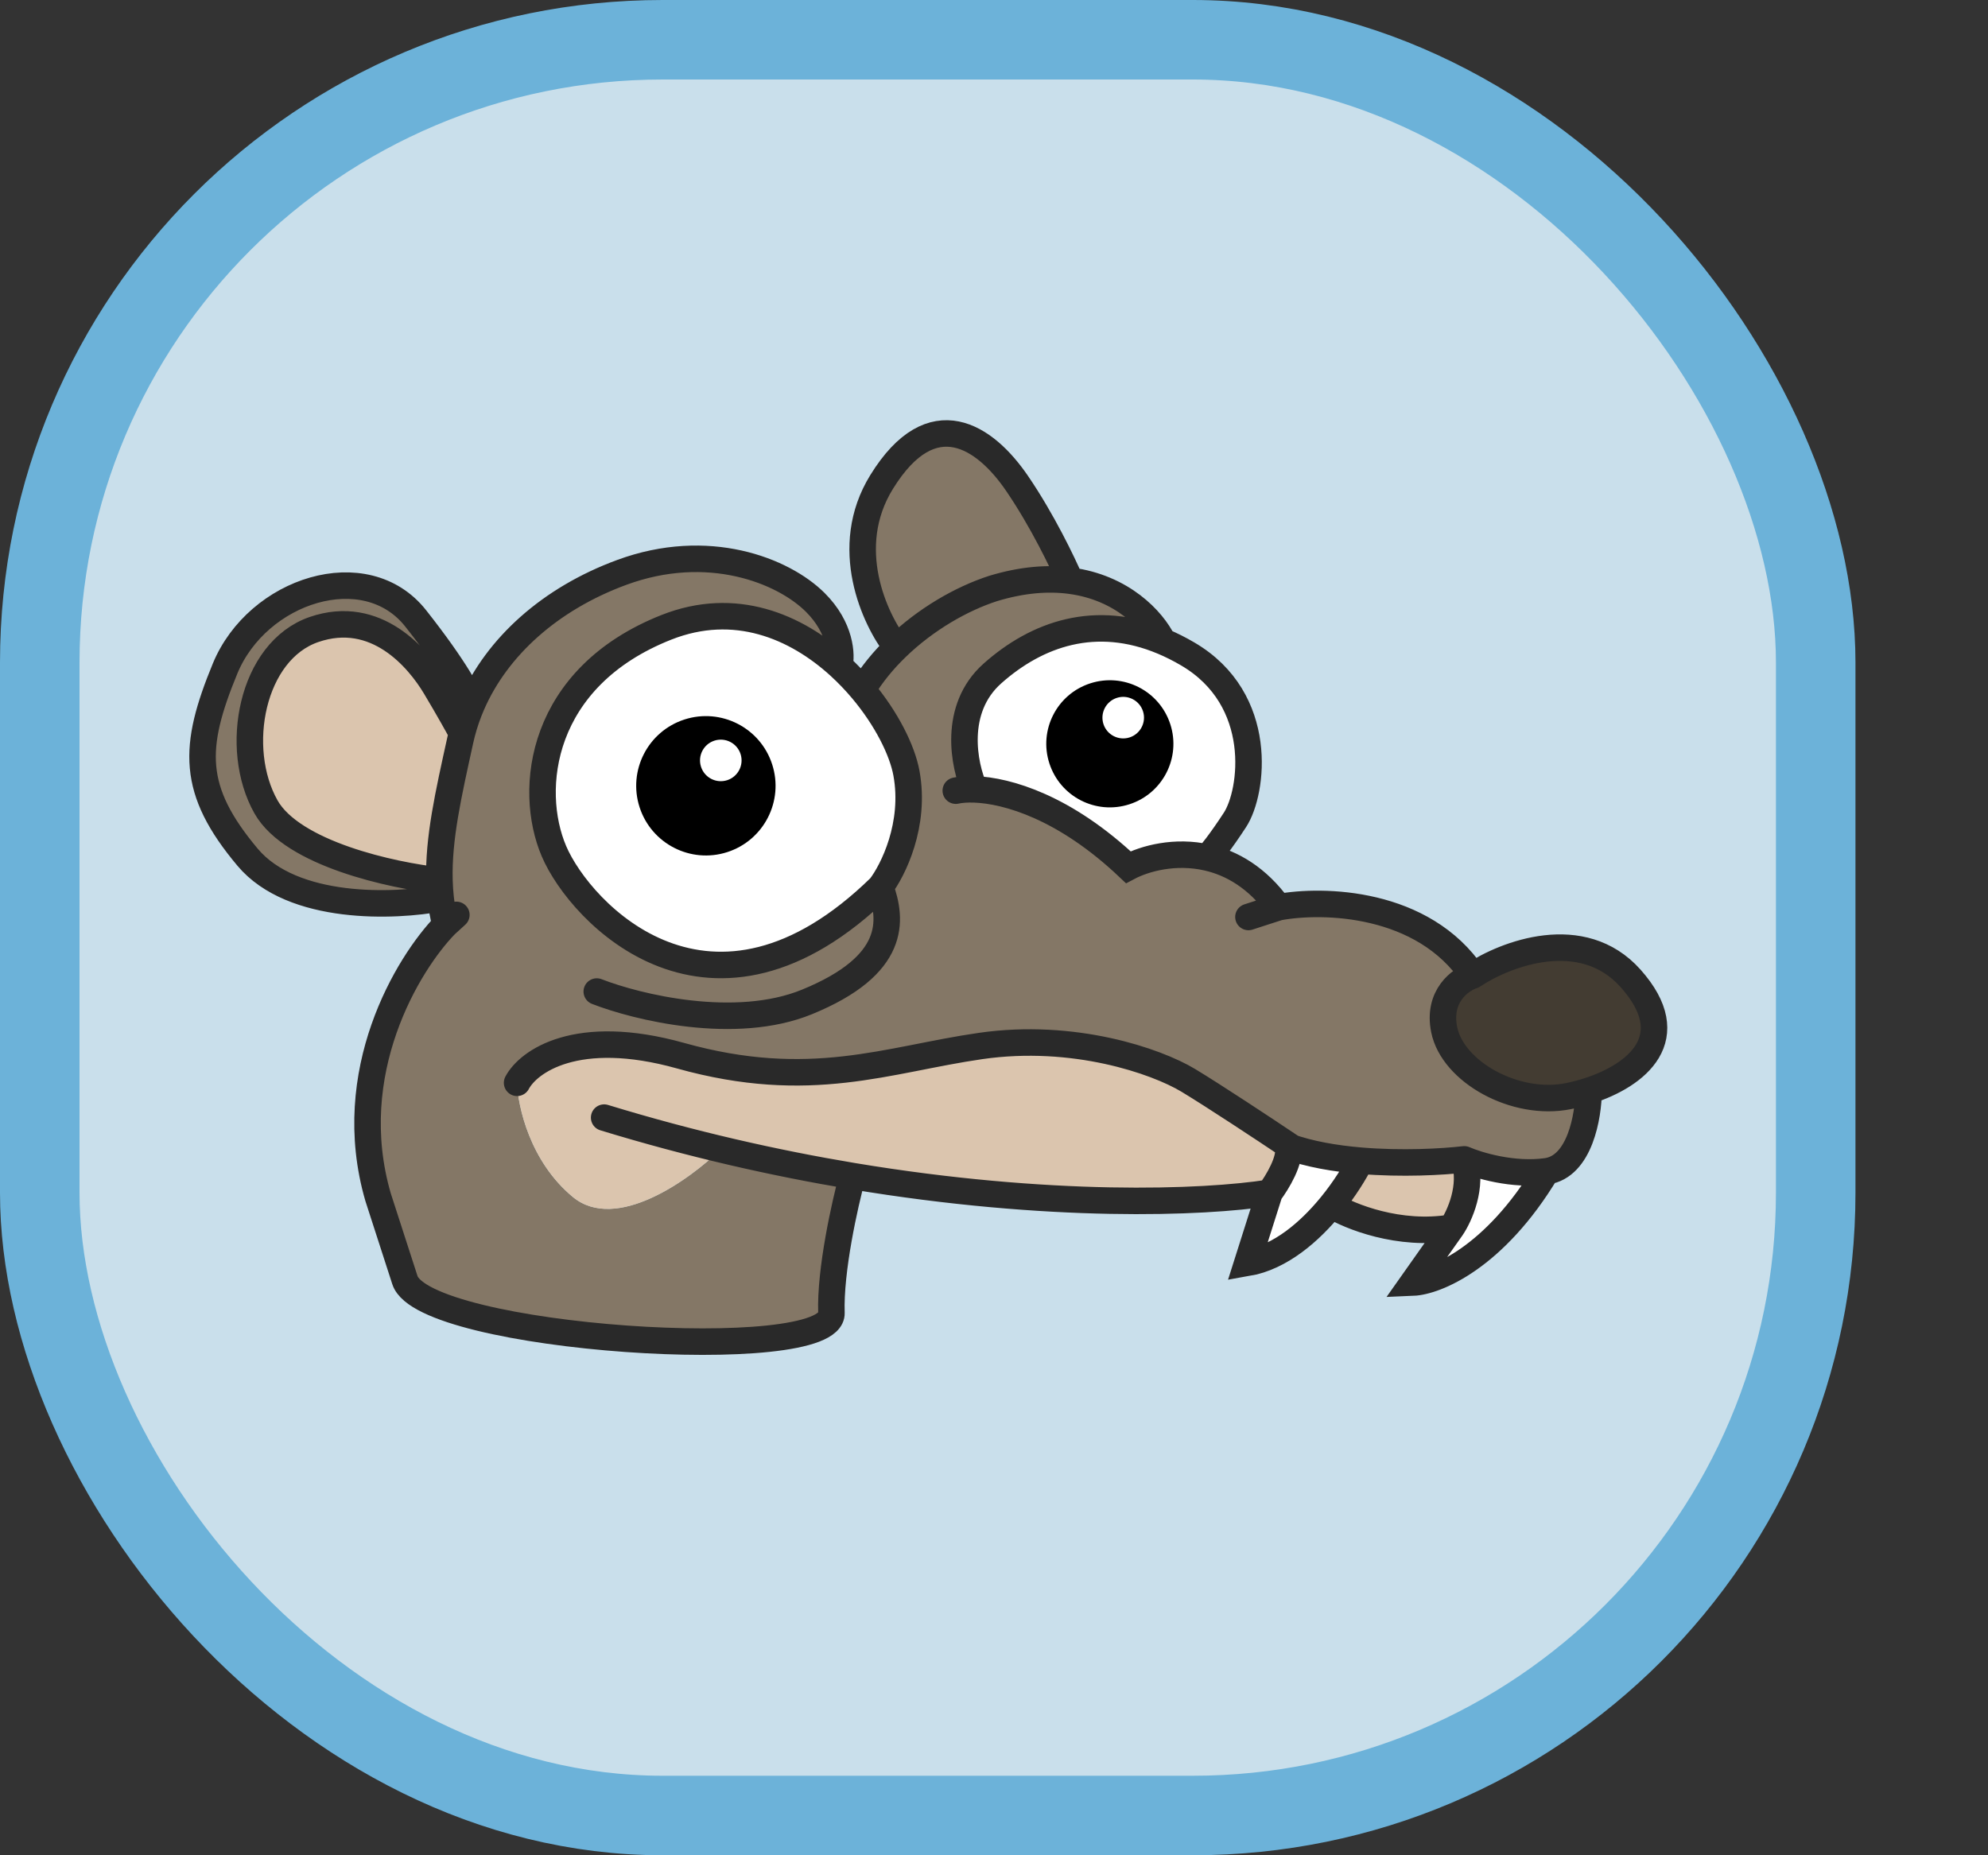 <svg width="75" height="70" viewBox="0 0 75 70" fill="none" xmlns="http://www.w3.org/2000/svg">
<rect x="0" y="0" width="75" height="70" fill="#333333" stroke="none"/>
<rect x="1.5" y="1.5" width="67" height="67" rx="23.5" fill="#C9DFEB"/>
<rect x="1.5" y="1.5" width="67" height="67" rx="23.5" stroke="#6CB2D9" stroke-width="3"/>
<path d="M33.211 33.467C33.688 32.844 34.553 31.114 34.197 29.174C34.038 28.307 33.446 27.116 32.533 26.029C32.269 25.715 31.979 25.41 31.665 25.124C30.021 23.628 27.72 22.652 25.146 23.667C20.375 25.549 19.899 29.774 20.899 32.117C21.899 34.459 26.84 39.696 33.211 33.467Z" fill="white"/>
<path d="M36.769 29.783C38.005 29.829 40.17 30.453 42.566 32.72C43.195 32.388 44.335 32.078 45.55 32.355C45.67 32.229 46.048 31.768 46.592 30.933C47.273 29.889 47.742 26.393 44.811 24.675C44.494 24.489 44.181 24.332 43.873 24.203C41.334 23.136 39.118 23.918 37.44 25.411C35.934 26.751 36.365 28.884 36.769 29.783Z" fill="white"/>
<path d="M33.825 24.426C34.915 23.371 36.263 22.593 37.468 22.203C38.587 21.864 39.555 21.801 40.379 21.91C40.105 21.265 39.32 19.626 38.364 18.23C37.17 16.483 35.17 15.094 33.261 18.184C31.733 20.655 33.001 23.375 33.825 24.426Z" fill="#847766"/>
<path d="M9.34 32.343C11.044 34.373 14.906 34.218 16.624 33.887C16.6 33.667 16.585 33.446 16.579 33.223C14.814 33.035 11.034 32.215 10.035 30.444C8.786 28.231 9.49 24.562 11.845 23.752C14.2 22.942 15.788 24.852 16.42 25.907C16.925 26.752 17.302 27.432 17.427 27.666C17.523 27.294 17.65 26.929 17.804 26.575C17.727 26.292 17.196 25.249 15.684 23.334C13.796 20.94 9.715 22.26 8.492 25.224C7.27 28.188 7.211 29.806 9.34 32.343Z" fill="#847766"/>
<path d="M16.579 33.223C16.535 31.692 16.892 30.074 17.321 28.123C17.335 28.059 17.35 27.994 17.364 27.929C17.383 27.841 17.404 27.753 17.427 27.666C17.302 27.432 16.925 26.752 16.42 25.907C15.788 24.852 14.2 22.942 11.845 23.752C9.49 24.562 8.786 28.231 10.035 30.444C11.034 32.215 14.814 33.035 16.579 33.223Z" fill="#DBC5AE"/>
<path d="M61.516 36.915C59.691 34.869 56.79 35.988 55.567 36.804C55.099 36.955 54.227 37.576 54.484 38.85C54.805 40.443 57.17 41.762 59.172 41.357C59.419 41.307 59.676 41.241 59.932 41.158C61.747 40.571 63.516 39.158 61.516 36.915Z" fill="#433C32"/>
<path d="M55.242 43.743C54.417 43.84 52.883 43.924 51.333 43.794C51.113 44.233 50.732 44.855 50.228 45.474C50.913 45.894 52.781 46.652 54.767 46.32C55.062 45.885 55.571 44.761 55.242 43.743Z" fill="#DBC5AE"/>
<path d="M48.589 43.253C48.713 43.748 48.187 44.616 47.895 45.004L47.055 47.651C48.317 47.433 49.427 46.458 50.228 45.474C50.732 44.855 51.113 44.233 51.333 43.794C50.369 43.713 49.398 43.548 48.589 43.253Z" fill="white"/>
<path d="M58.344 44.194C57.083 44.369 55.751 43.966 55.242 43.743C55.571 44.761 55.062 45.885 54.767 46.32L53.304 48.392C54.165 48.356 56.378 47.466 58.344 44.194Z" fill="white"/>
<path fill-rule="evenodd" clip-rule="evenodd" d="M33.211 33.467C33.688 32.844 34.553 31.114 34.197 29.174C34.038 28.307 33.446 27.116 32.533 26.029C32.885 25.444 33.328 24.906 33.825 24.426C34.915 23.371 36.263 22.593 37.468 22.203C38.587 21.864 39.555 21.801 40.379 21.91C42.338 22.168 43.478 23.398 43.873 24.203C41.334 23.136 39.118 23.918 37.44 25.411C35.934 26.751 36.365 28.884 36.769 29.783C38.005 29.829 40.17 30.453 42.566 32.72C43.195 32.388 44.335 32.078 45.55 32.355C46.467 32.564 47.427 33.107 48.24 34.229C49.9 33.919 53.691 33.998 55.567 36.804C55.099 36.955 54.227 37.576 54.484 38.85C54.805 40.443 57.17 41.762 59.172 41.357C59.419 41.307 59.676 41.241 59.932 41.158C59.928 42.097 59.606 44.018 58.344 44.194C57.083 44.369 55.751 43.966 55.242 43.743C54.417 43.84 52.883 43.924 51.333 43.794C50.369 43.713 49.398 43.548 48.589 43.253C48.583 43.23 48.576 43.208 48.568 43.187C47.722 42.62 45.79 41.342 44.827 40.761C43.623 40.036 40.512 38.958 36.992 39.466C36.219 39.578 35.477 39.724 34.736 39.87C32.103 40.388 29.498 40.901 25.672 39.831C21.75 38.734 19.929 40.056 19.508 40.855C19.534 41.735 19.992 43.829 21.616 45.166C23.24 46.504 26.008 44.522 27.189 43.364C28.908 43.776 30.571 44.107 32.161 44.373C31.873 45.425 31.312 47.931 31.367 49.54C31.436 51.551 15.998 50.535 15.275 48.297L14.263 45.168C12.894 40.454 15.387 36.355 16.805 34.895C16.72 34.56 16.661 34.225 16.624 33.887C16.6 33.667 16.585 33.446 16.579 33.223C16.535 31.692 16.892 30.074 17.321 28.123C17.335 28.059 17.35 27.994 17.364 27.929C17.383 27.841 17.404 27.753 17.427 27.666C17.523 27.294 17.65 26.929 17.804 26.575C18.751 24.401 20.755 22.591 23.459 21.596C26.707 20.4 29.541 21.519 30.755 22.726C31.726 23.691 31.766 24.727 31.665 25.124C30.021 23.628 27.72 22.652 25.146 23.667C20.375 25.549 19.899 29.774 20.899 32.117C21.899 34.459 26.84 39.696 33.211 33.467Z" fill="#847766"/>
<path d="M48.568 43.187C47.722 42.62 45.79 41.342 44.827 40.761C43.623 40.036 40.512 38.958 36.992 39.466C36.219 39.578 35.477 39.724 34.736 39.87C32.103 40.388 29.498 40.901 25.672 39.831C21.75 38.734 19.929 40.056 19.508 40.855C19.534 41.735 19.992 43.829 21.616 45.166C23.24 46.504 26.008 44.522 27.189 43.364C28.908 43.776 30.571 44.107 32.161 44.373C39.574 45.61 45.389 45.397 47.895 45.004C48.187 44.616 48.713 43.748 48.589 43.253C48.583 43.23 48.576 43.208 48.568 43.187Z" fill="#DBC5AE"/>
<path d="M47.895 45.004C48.187 44.616 48.713 43.748 48.589 43.253M47.895 45.004L47.055 47.651C48.317 47.433 49.427 46.458 50.228 45.474M47.895 45.004C45.389 45.397 39.574 45.61 32.161 44.373M22.792 42.168C26.093 43.178 29.25 43.887 32.161 44.373M19.508 40.855C19.929 40.056 21.75 38.734 25.672 39.831C30.574 41.202 33.473 39.974 36.992 39.466C40.512 38.958 43.623 40.036 44.827 40.761C45.79 41.342 47.722 42.62 48.568 43.187C48.576 43.208 48.583 43.23 48.589 43.253M22.514 37.411C24.031 38.003 27.739 38.91 30.445 37.803C33.826 36.419 33.666 34.725 33.211 33.467M33.211 33.467C33.688 32.844 34.553 31.114 34.197 29.174C34.038 28.307 33.446 27.116 32.533 26.029M33.211 33.467C26.84 39.696 21.899 34.459 20.899 32.117C19.899 29.774 20.375 25.549 25.146 23.667C27.72 22.652 30.021 23.628 31.665 25.124M36.058 29.832C36.237 29.793 36.477 29.772 36.769 29.783M48.24 34.229C47.962 34.319 47.345 34.519 47.099 34.598C46.853 34.678 47.757 34.385 48.24 34.229ZM48.24 34.229C49.9 33.919 53.691 33.998 55.567 36.804M48.24 34.229C47.427 33.107 46.467 32.564 45.55 32.355M55.567 36.804C56.79 35.988 59.691 34.869 61.516 36.915C63.516 39.158 61.747 40.571 59.932 41.158M55.567 36.804C55.099 36.955 54.227 37.576 54.484 38.85C54.805 40.443 57.17 41.762 59.172 41.357C59.419 41.307 59.676 41.241 59.932 41.158M59.932 41.158C59.928 42.097 59.606 44.018 58.344 44.194M58.344 44.194C57.083 44.369 55.751 43.966 55.242 43.743M58.344 44.194C56.378 47.466 54.165 48.356 53.304 48.392L54.767 46.32M55.242 43.743C54.417 43.84 52.883 43.924 51.333 43.794M55.242 43.743C55.571 44.761 55.062 45.885 54.767 46.32M48.589 43.253C49.398 43.548 50.369 43.713 51.333 43.794M51.333 43.794C51.113 44.233 50.732 44.855 50.228 45.474M50.228 45.474C50.913 45.894 52.781 46.652 54.767 46.32M36.769 29.783C38.005 29.829 40.17 30.453 42.566 32.72C43.195 32.388 44.335 32.078 45.55 32.355M36.769 29.783C36.365 28.884 35.934 26.751 37.44 25.411C39.118 23.918 41.334 23.136 43.873 24.203M45.55 32.355C45.67 32.229 46.048 31.768 46.592 30.933C47.273 29.889 47.742 26.393 44.811 24.675C44.494 24.489 44.181 24.332 43.873 24.203M43.873 24.203C43.478 23.398 42.338 22.168 40.379 21.91M32.533 26.029C32.885 25.444 33.328 24.906 33.825 24.426M32.533 26.029C32.269 25.715 31.979 25.41 31.665 25.124M33.825 24.426C34.915 23.371 36.263 22.593 37.468 22.203C38.587 21.864 39.555 21.801 40.379 21.91M33.825 24.426C33.001 23.375 31.733 20.655 33.261 18.184C35.17 15.094 37.17 16.483 38.364 18.23C39.32 19.626 40.105 21.265 40.379 21.91M31.665 25.124C31.766 24.727 31.726 23.691 30.755 22.726C29.541 21.519 26.707 20.4 23.459 21.596C20.755 22.591 18.751 24.401 17.804 26.575M16.805 34.895L17.217 34.519M16.805 34.895C15.387 36.355 12.894 40.454 14.263 45.168M16.805 34.895C16.72 34.56 16.661 34.225 16.624 33.887M14.263 45.168C14.359 45.465 14.696 46.507 15.275 48.297M14.263 45.168L15.275 48.297M16.624 33.887C14.906 34.218 11.044 34.373 9.34 32.343C7.211 29.806 7.27 28.188 8.492 25.224C9.715 22.26 13.796 20.94 15.684 23.334C17.196 25.249 17.727 26.292 17.804 26.575M16.624 33.887C16.6 33.667 16.585 33.446 16.579 33.223M17.804 26.575C17.65 26.929 17.523 27.294 17.427 27.666M16.579 33.223C16.534 31.641 16.916 29.967 17.364 27.929C17.383 27.841 17.404 27.753 17.427 27.666M16.579 33.223C14.814 33.035 11.034 32.215 10.035 30.444C8.786 28.231 9.49 24.562 11.845 23.752C14.2 22.942 15.788 24.852 16.42 25.907C16.925 26.752 17.302 27.432 17.427 27.666M32.161 44.373C31.873 45.425 31.312 47.931 31.367 49.54C31.436 51.551 15.998 50.535 15.275 48.297" stroke="#292929" stroke-linecap="round"/>
<path fill-rule="evenodd" clip-rule="evenodd" d="M27.439 32.15C28.821 31.703 29.578 30.221 29.131 28.84C28.685 27.458 27.203 26.701 25.822 27.147C24.44 27.594 23.683 29.076 24.129 30.457C24.576 31.838 26.058 32.596 27.439 32.15ZM27.434 29.437C27.846 29.304 28.072 28.862 27.939 28.45C27.806 28.038 27.364 27.812 26.952 27.945C26.54 28.078 26.314 28.52 26.447 28.932C26.58 29.344 27.022 29.57 27.434 29.437Z" fill="black"/>
<path fill-rule="evenodd" clip-rule="evenodd" d="M42.608 30.346C43.868 29.939 44.559 28.587 44.152 27.327C43.745 26.066 42.393 25.375 41.132 25.783C39.872 26.19 39.181 27.542 39.589 28.802C39.996 30.062 41.348 30.754 42.608 30.346ZM42.616 27.823C43.028 27.69 43.254 27.248 43.121 26.836C42.988 26.424 42.546 26.198 42.134 26.331C41.722 26.465 41.496 26.907 41.629 27.319C41.762 27.73 42.204 27.956 42.616 27.823Z" fill="black"/>
</svg>

